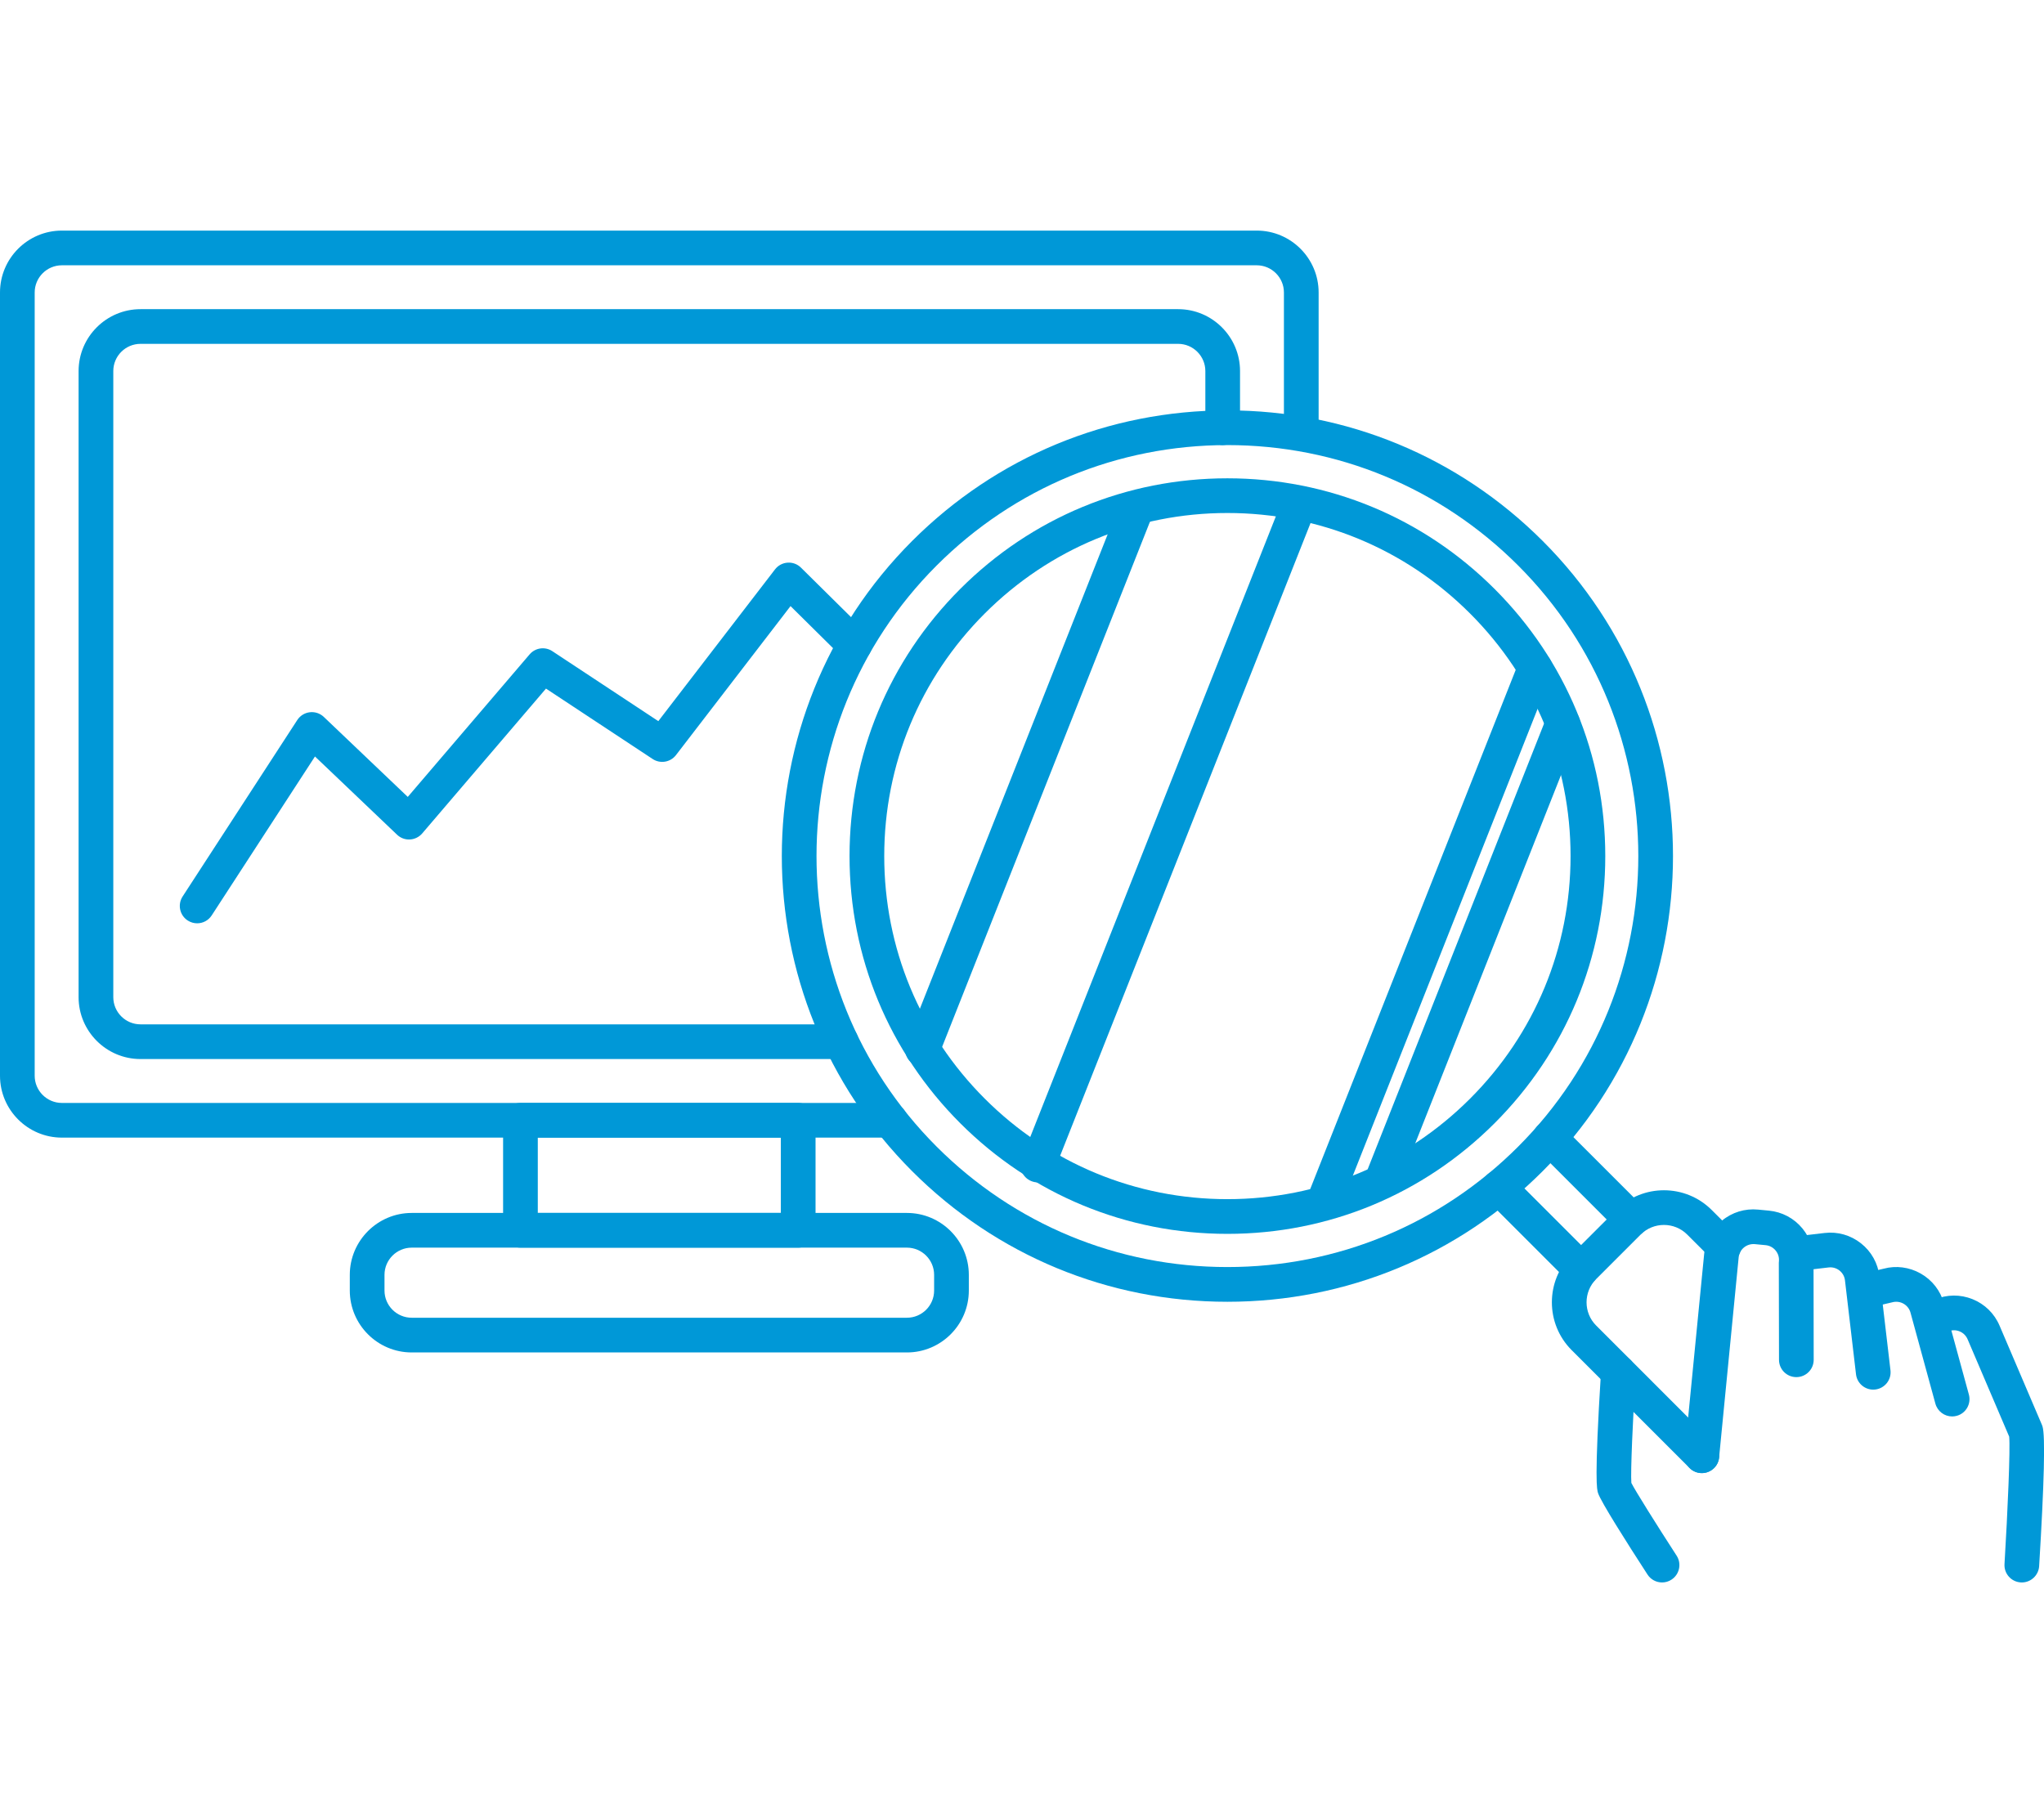 <?xml version="1.0" encoding="utf-8"?>
<!-- Generator: Adobe Illustrator 16.0.0, SVG Export Plug-In . SVG Version: 6.00 Build 0)  -->
<!DOCTYPE svg PUBLIC "-//W3C//DTD SVG 1.1//EN" "http://www.w3.org/Graphics/SVG/1.1/DTD/svg11.dtd">
<svg version="1.1" xmlns="http://www.w3.org/2000/svg" xmlns:xlink="http://www.w3.org/1999/xlink" x="0px" y="0px" width="133px"
	 height="118px" viewBox="0 0 133 118" enable-background="new 0 0 133 118" xml:space="preserve">
<g id="Layer_1">
	<g>
		<g>
			<g>
				<path fill="#0098D7" d="M79.865,84.725c-7.748,0-15.032-3.019-20.511-8.497c-11.31-11.31-11.31-29.713,0-41.022
					c5.479-5.479,12.763-8.497,20.511-8.497s15.032,3.018,20.513,8.497c11.309,11.31,11.309,29.712-0.002,41.022
					C94.897,81.706,87.613,84.725,79.865,84.725z M79.865,28.968c-7.146,0-13.862,2.782-18.915,7.834
					c-10.428,10.428-10.428,27.399,0,37.83c5.053,5.052,11.77,7.833,18.915,7.833c7.145,0,13.863-2.781,18.914-7.833
					c10.431-10.431,10.431-27.4,0.001-37.83C93.729,31.75,87.012,28.968,79.865,28.968z"/>
				<path fill="#0098D7" d="M79.865,80.305c-6.566,0-12.741-2.558-17.384-7.202c-4.645-4.645-7.203-10.816-7.203-17.386
					c0-6.566,2.558-12.741,7.202-17.385c4.643-4.645,10.818-7.202,17.385-7.202c6.568,0,12.743,2.557,17.386,7.202
					c4.644,4.644,7.202,10.817,7.202,17.385c0,6.566-2.559,12.741-7.202,17.386C92.608,77.747,86.434,80.305,79.865,80.305z
					 M79.865,33.388c-5.964,0-11.57,2.323-15.789,6.541c-4.217,4.216-6.54,9.824-6.54,15.788c0,5.966,2.323,11.572,6.54,15.788
					c4.218,4.219,9.825,6.541,15.789,6.541c5.966,0,11.571-2.322,15.79-6.541c4.217-4.216,6.539-9.822,6.539-15.788
					c0-5.964-2.322-11.572-6.539-15.788C91.437,35.711,85.831,33.388,79.865,33.388z"/>
				<path fill="#0098D7" d="M110.736,95.875c-0.288,0-0.578-0.111-0.798-0.331l-7.674-7.673c-1.714-1.715-1.714-4.505-0.001-6.221
					l2.898-2.897c1.715-1.714,4.505-1.714,6.219,0l1.577,1.576c0.442,0.442,0.442,1.156,0,1.597c-0.441,0.441-1.156,0.441-1.596,0
					l-1.577-1.576c-0.835-0.834-2.193-0.834-3.027,0l-2.897,2.897c-0.833,0.834-0.834,2.192,0.001,3.026l7.674,7.675
					c0.441,0.441,0.441,1.154,0,1.596C111.313,95.764,111.025,95.875,110.736,95.875z"/>
				<path fill="#0098D7" d="M102.881,83.761c-0.289,0-0.578-0.111-0.798-0.332l-5.348-5.348c-0.442-0.44-0.442-1.156,0-1.596
					c0.439-0.441,1.154-0.441,1.596,0l5.348,5.348c0.441,0.441,0.441,1.155,0,1.596C103.458,83.649,103.169,83.761,102.881,83.761z"
					/>
				<path fill="#0098D7" d="M106.142,80.5c-0.288,0-0.578-0.111-0.798-0.332l-5.296-5.297c-0.439-0.441-0.439-1.155,0-1.596
					c0.441-0.441,1.157-0.441,1.597,0l5.296,5.296c0.439,0.441,0.439,1.157,0,1.597C106.719,80.389,106.431,80.5,106.142,80.5z"/>
				<path fill="#0098D7" d="M60.023,69.426c-0.138,0-0.278-0.026-0.414-0.08c-0.58-0.229-0.864-0.885-0.635-1.465l13.811-34.9
					c0.228-0.579,0.885-0.864,1.465-0.633c0.579,0.228,0.864,0.884,0.633,1.463l-13.809,34.9
					C60.898,69.155,60.474,69.426,60.023,69.426z"/>
				<path fill="#0098D7" d="M67.528,76.955c-0.138,0-0.278-0.026-0.414-0.081c-0.581-0.229-0.864-0.884-0.635-1.464l16.992-42.948
					c0.23-0.58,0.887-0.865,1.466-0.634c0.58,0.229,0.864,0.885,0.635,1.465L68.579,76.24
					C68.403,76.685,67.979,76.955,67.528,76.955z"/>
				<path fill="#0098D7" d="M86.321,78.889c-0.139,0-0.279-0.026-0.415-0.08c-0.58-0.229-0.864-0.885-0.634-1.465l13.563-34.277
					c0.229-0.579,0.885-0.865,1.465-0.635c0.58,0.229,0.864,0.886,0.634,1.465L87.371,78.174
					C87.197,78.618,86.771,78.889,86.321,78.889z"/>
				<path fill="#0098D7" d="M90.018,77.707c-0.138,0-0.279-0.026-0.415-0.081c-0.58-0.229-0.865-0.886-0.634-1.466l11.666-29.486
					c0.229-0.578,0.885-0.863,1.465-0.634s0.864,0.885,0.635,1.466L91.067,76.992C90.893,77.435,90.468,77.707,90.018,77.707z"/>
			</g>
			<path fill="#0098D7" d="M110.738,95.875c-0.037,0-0.074-0.001-0.111-0.005c-0.621-0.061-1.075-0.613-1.015-1.233l1.274-13.015
				c0.081-0.854,0.492-1.627,1.155-2.174c0.663-0.549,1.5-0.806,2.356-0.722l0.702,0.067c0.857,0.082,1.631,0.492,2.179,1.156
				c0.534,0.647,0.791,1.462,0.726,2.296l0.01,6.254c0.002,0.623-0.504,1.13-1.128,1.13l0,0c-0.624,0-1.128-0.503-1.129-1.126
				l-0.012-6.303c0-0.037,0.003-0.074,0.007-0.11c0.025-0.257-0.052-0.506-0.216-0.703c-0.163-0.199-0.396-0.322-0.651-0.347
				l-0.702-0.067c-0.257-0.02-0.506,0.053-0.705,0.216c-0.198,0.164-0.321,0.395-0.347,0.651l-1.272,13.015
				C111.803,95.439,111.313,95.875,110.738,95.875z"/>
			<path fill="#0098D7" d="M121.889,90.443c-0.566,0-1.054-0.423-1.121-0.996l-0.718-6.112c-0.029-0.257-0.157-0.483-0.357-0.644
				c-0.203-0.159-0.453-0.23-0.709-0.2l-1.851,0.217c-0.621,0.069-1.181-0.371-1.253-0.99c-0.071-0.619,0.371-1.18,0.991-1.253
				l1.849-0.217c0.855-0.101,1.697,0.139,2.373,0.674c0.674,0.533,1.101,1.297,1.2,2.152l0.717,6.109
				c0.073,0.618-0.369,1.179-0.989,1.252C121.976,90.44,121.932,90.443,121.889,90.443z"/>
			<path fill="#0098D7" d="M127.022,92.188c-0.496,0-0.951-0.33-1.089-0.831l-1.62-5.924c-0.067-0.248-0.228-0.454-0.451-0.582
				c-0.224-0.127-0.483-0.159-0.732-0.093l-1.277,0.3c-0.605,0.142-1.213-0.237-1.354-0.843c-0.142-0.607,0.236-1.215,0.844-1.356
				l1.234-0.289c0.789-0.214,1.657-0.105,2.403,0.319c0.749,0.427,1.285,1.118,1.512,1.948l1.619,5.924
				c0.165,0.603-0.188,1.224-0.79,1.387C127.222,92.176,127.121,92.188,127.022,92.188z"/>
			<path fill="#0098D7" d="M131.557,102.992c-0.023,0-0.046,0-0.069-0.002c-0.622-0.037-1.097-0.572-1.058-1.195
				c0.213-3.522,0.381-7.502,0.305-8.293l-2.706-6.336c-0.101-0.237-0.287-0.421-0.525-0.516c-0.237-0.097-0.499-0.094-0.736,0.008
				l-0.648,0.276c-0.572,0.245-1.237-0.021-1.482-0.595c-0.245-0.573,0.021-1.237,0.596-1.482l0.648-0.275
				c0.792-0.339,1.667-0.348,2.466-0.028c0.797,0.322,1.424,0.934,1.761,1.726l2.756,6.455c0.014,0.035,0.027,0.07,0.038,0.106
				c0.186,0.594,0.113,3.653-0.219,9.09C132.646,102.53,132.148,102.992,131.557,102.992z"/>
			<path fill="#0098D7" d="M108.148,102.992c-0.369,0-0.732-0.181-0.948-0.516c-1.362-2.099-3.023-4.723-3.215-5.293
				c-0.075-0.227-0.254-0.762,0.192-7.939c0.039-0.622,0.565-1.098,1.197-1.058c0.623,0.04,1.096,0.575,1.057,1.197
				c-0.187,3.007-0.338,6.413-0.281,7.132c0.244,0.492,1.664,2.757,2.945,4.733c0.338,0.522,0.189,1.222-0.334,1.562
				C108.572,102.935,108.358,102.992,108.148,102.992z"/>
		</g>
		<g>
			<path fill="#0098D7" d="M57.921,74.041H4.028C1.807,74.041,0,72.233,0,70.013V19.036c0-2.222,1.807-4.028,4.028-4.028h77.745
				c2.223,0,4.028,1.807,4.028,4.028v8.803c0,0.624-0.506,1.128-1.128,1.128c-0.624,0-1.13-0.505-1.13-1.128v-8.803
				c0-0.977-0.795-1.77-1.771-1.77H4.028c-0.976,0-1.771,0.793-1.771,1.77v50.977c0,0.976,0.794,1.771,1.771,1.771h53.893
				c0.624,0,1.129,0.505,1.129,1.129C59.051,73.535,58.545,74.041,57.921,74.041z"/>
			<path fill="#0098D7" d="M54.731,68.927H9.143c-2.221,0-4.029-1.808-4.029-4.028V24.151c0-2.222,1.808-4.029,4.029-4.029h67.517
				c2.221,0,4.027,1.808,4.027,4.029v3.688c0,0.624-0.505,1.128-1.129,1.128c-0.622,0-1.128-0.505-1.128-1.128v-3.688
				c0-0.977-0.795-1.772-1.771-1.772H9.143c-0.976,0-1.771,0.795-1.771,1.772v40.747c0,0.976,0.794,1.771,1.771,1.771h45.589
				c0.624,0,1.13,0.506,1.13,1.13C55.861,68.421,55.355,68.927,54.731,68.927z"/>
			<path fill="#0098D7" d="M59.011,88.023H26.79c-2.222,0-4.029-1.809-4.029-4.03v-1.02c0-2.221,1.808-4.03,4.029-4.03h32.221
				c2.222,0,4.029,1.81,4.029,4.03v1.02C63.04,86.215,61.233,88.023,59.011,88.023z M26.79,81.202c-0.977,0-1.771,0.796-1.771,1.771
				v1.02c0,0.978,0.795,1.771,1.771,1.771h32.221c0.977,0,1.771-0.793,1.771-1.771v-1.02c0-0.976-0.794-1.771-1.771-1.771H26.79z"/>
			<path fill="#0098D7" d="M51.937,81.202H33.865c-0.624,0-1.129-0.505-1.129-1.129v-7.16c0-0.624,0.505-1.129,1.129-1.129h18.072
				c0.624,0,1.129,0.505,1.129,1.129v7.16C53.066,80.697,52.561,81.202,51.937,81.202z M34.994,78.943h15.814v-4.902H34.994V78.943z
				"/>
			<path fill="#0098D7" d="M12.828,60.093c-0.21,0-0.424-0.06-0.614-0.183c-0.523-0.34-0.671-1.039-0.332-1.562l7.462-11.486
				c0.183-0.282,0.482-0.467,0.815-0.506c0.335-0.039,0.667,0.073,0.911,0.304l5.463,5.206l7.928-9.276
				c0.37-0.434,1.005-0.523,1.48-0.208l6.895,4.553l7.593-9.877c0.197-0.257,0.496-0.417,0.818-0.438
				c0.322-0.024,0.641,0.096,0.87,0.323l4.276,4.229c0.443,0.438,0.448,1.154,0.009,1.597c-0.438,0.442-1.153,0.448-1.597,0.009
				l-3.366-3.33l-7.454,9.697c-0.361,0.469-1.022,0.581-1.517,0.255l-6.941-4.583l-8.054,9.426c-0.201,0.234-0.491,0.378-0.8,0.394
				c-0.317,0.017-0.613-0.097-0.838-0.311l-5.34-5.091l-6.721,10.346C13.559,59.911,13.198,60.093,12.828,60.093z"/>
		</g>
	</g>
</g>
<g id="Layer_2" display="none">
	<g display="inline">
		<path fill="#0098D7" d="M66.499,96.672c-0.855,0-1.549-0.69-1.549-1.544v-11.11c0-0.853,0.693-1.544,1.549-1.544
			c0.858,0,1.552,0.691,1.552,1.544v11.11C68.051,95.981,67.357,96.672,66.499,96.672z"/>
		<path fill="#0098D7" d="M66.5,111.5c-3.021,0-5.479-2.446-5.479-5.452s2.459-5.452,5.479-5.452c3.023,0,5.479,2.446,5.479,5.452
			S69.523,111.5,66.5,111.5z M66.5,103.682c-1.312,0-2.378,1.062-2.378,2.366s1.066,2.367,2.378,2.367s2.378-1.063,2.378-2.367
			S67.812,103.682,66.5,103.682z"/>
		<g>
			<g>
				<path fill="#0098D7" d="M95.619,28.762H37.384c-4.347,0-7.884-3.518-7.884-7.841V14.34c0-4.322,3.537-7.84,7.884-7.84h58.235
					c4.345,0,7.881,3.518,7.881,7.84v6.581C103.5,25.244,99.964,28.762,95.619,28.762z M37.384,9.124
					c-2.893,0-5.244,2.34-5.244,5.216v6.581c0,2.876,2.352,5.217,5.244,5.217h58.235c2.891,0,5.24-2.341,5.24-5.217V14.34
					c0-2.876-2.35-5.216-5.24-5.216H37.384z"/>
			</g>
			<g>
				<ellipse fill="#0098D7" cx="37.605" cy="17.63" rx="2.174" ry="2.163"/>
			</g>
			<g>
				<ellipse fill="#0098D7" cx="44.522" cy="17.63" rx="2.174" ry="2.163"/>
			</g>
			<g>
				<ellipse fill="#0098D7" cx="51.445" cy="17.63" rx="2.175" ry="2.163"/>
			</g>
		</g>
		<g>
			<g>
				<path fill="#0098D7" d="M95.619,51.184H37.384c-4.347,0-7.884-3.517-7.884-7.84v-6.581c0-4.323,3.537-7.84,7.884-7.84h58.235
					c4.345,0,7.881,3.517,7.881,7.84v6.581C103.5,47.667,99.964,51.184,95.619,51.184z M37.384,31.547
					c-2.893,0-5.244,2.339-5.244,5.215v6.581c0,2.876,2.352,5.216,5.244,5.216h58.235c2.891,0,5.24-2.34,5.24-5.216v-6.581
					c0-2.876-2.35-5.215-5.24-5.215H37.384z"/>
			</g>
			<g>
				<ellipse fill="#0098D7" cx="37.605" cy="40.053" rx="2.174" ry="2.163"/>
			</g>
			<g>
				<ellipse fill="#0098D7" cx="44.522" cy="40.053" rx="2.174" ry="2.163"/>
			</g>
			<g>
				<ellipse fill="#0098D7" cx="51.445" cy="40.053" rx="2.175" ry="2.163"/>
			</g>
		</g>
		<g>
			<g>
				<path fill="#0098D7" d="M95.619,73.607H37.384c-4.347,0-7.884-3.518-7.884-7.842v-6.58c0-4.323,3.537-7.84,7.884-7.84h58.235
					c4.345,0,7.881,3.517,7.881,7.84v6.58C103.5,70.09,99.964,73.607,95.619,73.607z M37.384,53.97
					c-2.893,0-5.244,2.339-5.244,5.216v6.58c0,2.877,2.352,5.217,5.244,5.217h58.235c2.891,0,5.24-2.34,5.24-5.217v-6.58
					c0-2.876-2.35-5.216-5.24-5.216H37.384z"/>
			</g>
			<g>
				<ellipse fill="#0098D7" cx="37.605" cy="62.477" rx="2.174" ry="2.164"/>
			</g>
			<g>
				<ellipse fill="#0098D7" cx="44.522" cy="62.477" rx="2.174" ry="2.164"/>
			</g>
			<g>
				<ellipse fill="#0098D7" cx="51.445" cy="62.477" rx="2.175" ry="2.164"/>
			</g>
		</g>
	</g>
</g>
<g id="Layer_3" display="none">
	<g display="inline">
		<path fill="#0098D7" d="M78.487,26.893H54.513c-0.846,0-1.532-0.677-1.532-1.513c0-5.216,3.106-9.883,7.717-12.057
			c-1.382-1.435-2.19-3.361-2.19-5.432C58.507,3.54,62.093,0,66.5,0c4.408,0,7.993,3.54,7.993,7.891c0,2.071-0.81,3.998-2.191,5.432
			c4.612,2.174,7.718,6.841,7.718,12.057C80.02,26.216,79.334,26.893,78.487,26.893z M56.16,23.867h20.681
			c-0.638-4.214-3.893-7.709-8.207-8.592c-0.66-0.135-1.153-0.681-1.215-1.343c-0.063-0.662,0.321-1.288,0.945-1.54
			c1.86-0.752,3.063-2.519,3.063-4.5c0-2.682-2.21-4.864-4.927-4.864s-4.927,2.182-4.927,4.864c0,1.981,1.201,3.749,3.063,4.5
			c0.624,0.252,1.008,0.877,0.945,1.54c-0.062,0.663-0.556,1.208-1.215,1.343C60.053,16.157,56.797,19.652,56.16,23.867z"/>
		<path fill="#0098D7" d="M78.487,118H54.513c-0.846,0-1.532-0.679-1.532-1.514c0-5.217,3.106-9.883,7.717-12.056
			c-1.382-1.436-2.19-3.361-2.19-5.433c0-4.351,3.586-7.891,7.993-7.891c4.408,0,7.993,3.54,7.993,7.891
			c0,2.071-0.81,3.997-2.191,5.433c4.612,2.174,7.718,6.84,7.718,12.056C80.02,117.321,79.334,118,78.487,118z M56.16,114.973
			h20.681c-0.638-4.214-3.893-7.708-8.207-8.592c-0.66-0.135-1.153-0.68-1.215-1.344c-0.063-0.662,0.321-1.286,0.945-1.539
			c1.86-0.752,3.063-2.519,3.063-4.5c0-2.684-2.21-4.864-4.927-4.864s-4.927,2.181-4.927,4.864c0,1.981,1.201,3.748,3.063,4.5
			c0.624,0.253,1.008,0.877,0.945,1.54c-0.062,0.663-0.556,1.208-1.215,1.343C60.053,107.265,56.797,110.759,56.16,114.973z"/>
		<path fill="#0098D7" d="M125.967,73.887h-23.973c-0.848,0-1.533-0.678-1.533-1.515c0-5.215,3.104-9.883,7.717-12.056
			c-1.381-1.435-2.19-3.361-2.19-5.432c0-4.351,3.586-7.891,7.993-7.891s7.993,3.54,7.993,7.891c0,2.071-0.81,3.998-2.19,5.432
			c4.61,2.174,7.717,6.841,7.717,12.056C127.5,73.209,126.814,73.887,125.967,73.887z M103.64,70.859h20.681
			c-0.637-4.215-3.893-7.709-8.205-8.592c-0.661-0.136-1.154-0.68-1.217-1.343c-0.062-0.662,0.321-1.288,0.945-1.54
			c1.86-0.753,3.063-2.52,3.063-4.501c0-2.682-2.21-4.864-4.927-4.864s-4.927,2.183-4.927,4.864c0,1.981,1.203,3.748,3.063,4.501
			c0.622,0.252,1.007,0.877,0.943,1.54c-0.061,0.663-0.554,1.207-1.215,1.343C107.532,63.15,104.277,66.645,103.64,70.859z"/>
		<path fill="#0098D7" d="M31.007,73.887H7.033c-0.847,0-1.533-0.678-1.533-1.515c0-5.215,3.106-9.883,7.718-12.056
			c-1.382-1.435-2.19-3.361-2.19-5.432c0-4.351,3.586-7.891,7.992-7.891c4.408,0,7.993,3.54,7.993,7.891
			c0,2.071-0.809,3.998-2.19,5.432c4.612,2.174,7.718,6.841,7.718,12.056C32.54,73.209,31.854,73.887,31.007,73.887z M8.68,70.859
			H29.36c-0.637-4.215-3.893-7.709-8.206-8.592c-0.66-0.136-1.152-0.68-1.216-1.343c-0.062-0.662,0.322-1.288,0.946-1.54
			c1.859-0.753,3.063-2.52,3.063-4.501c0-2.682-2.211-4.864-4.928-4.864s-4.927,2.183-4.927,4.864c0,1.981,1.203,3.748,3.063,4.501
			c0.623,0.252,1.007,0.877,0.945,1.54c-0.063,0.663-0.556,1.207-1.217,1.343C12.572,63.15,9.316,66.645,8.68,70.859z"/>
		<g>
			<path fill="#0098D7" d="M22.495,43.074c-0.191,0-0.386-0.035-0.575-0.111c-0.784-0.314-1.162-1.196-0.844-1.971
				c2.467-6.004,6.088-11.389,10.766-16.007c5.263-5.196,11.467-9.052,18.444-11.46c0.799-0.277,1.675,0.14,1.953,0.929
				c0.28,0.788-0.142,1.652-0.94,1.928C44.76,18.64,38.943,22.253,34.01,27.125c-4.385,4.33-7.781,9.378-10.093,15.005
				C23.676,42.718,23.103,43.074,22.495,43.074z"/>
			<path fill="#0098D7" d="M51.63,105.24c-0.159,0-0.319-0.025-0.479-0.076c-7.323-2.377-13.819-6.33-19.31-11.751
				c-4.267-4.212-7.666-9.082-10.105-14.475c-0.346-0.763,0.001-1.658,0.774-2c0.773-0.339,1.679,0.002,2.025,0.765
				c2.285,5.056,5.474,9.622,9.474,13.57c5.147,5.081,11.236,8.787,18.1,11.015c0.804,0.261,1.242,1.117,0.977,1.911
				C52.874,104.836,52.274,105.24,51.63,105.24z"/>
			<path fill="#0098D7" d="M80.765,105.433c-0.652,0-1.258-0.413-1.463-1.06c-0.254-0.799,0.195-1.647,1.003-1.898
				c0.954-0.294,1.912-0.625,2.846-0.984c5.955-2.281,11.284-5.718,15.838-10.214c4.001-3.949,7.188-8.515,9.475-13.569
				c0.345-0.764,1.252-1.104,2.024-0.766c0.772,0.342,1.121,1.236,0.774,2c-2.438,5.393-5.839,10.263-10.105,14.475
				c-4.858,4.797-10.542,8.461-16.896,10.896c-0.996,0.382-2.019,0.736-3.038,1.051C81.07,105.411,80.916,105.433,80.765,105.433z"
				/>
			<path fill="#0098D7" d="M109.755,41.351c-0.584,0-1.14-0.331-1.397-0.889c-2.277-4.963-5.43-9.45-9.369-13.338
				c-4.388-4.331-9.5-7.683-15.197-9.964c-0.717-0.287-1.448-0.559-2.174-0.808c-0.801-0.274-1.222-1.138-0.945-1.927
				c0.279-0.79,1.153-1.208,1.953-0.932c0.774,0.266,1.554,0.556,2.318,0.861c6.078,2.434,11.533,6.01,16.213,10.629
				c4.2,4.146,7.562,8.932,9.994,14.229c0.35,0.761,0.008,1.657-0.763,2.002C110.182,41.307,109.967,41.351,109.755,41.351z"/>
		</g>
	</g>
</g>
</svg>
